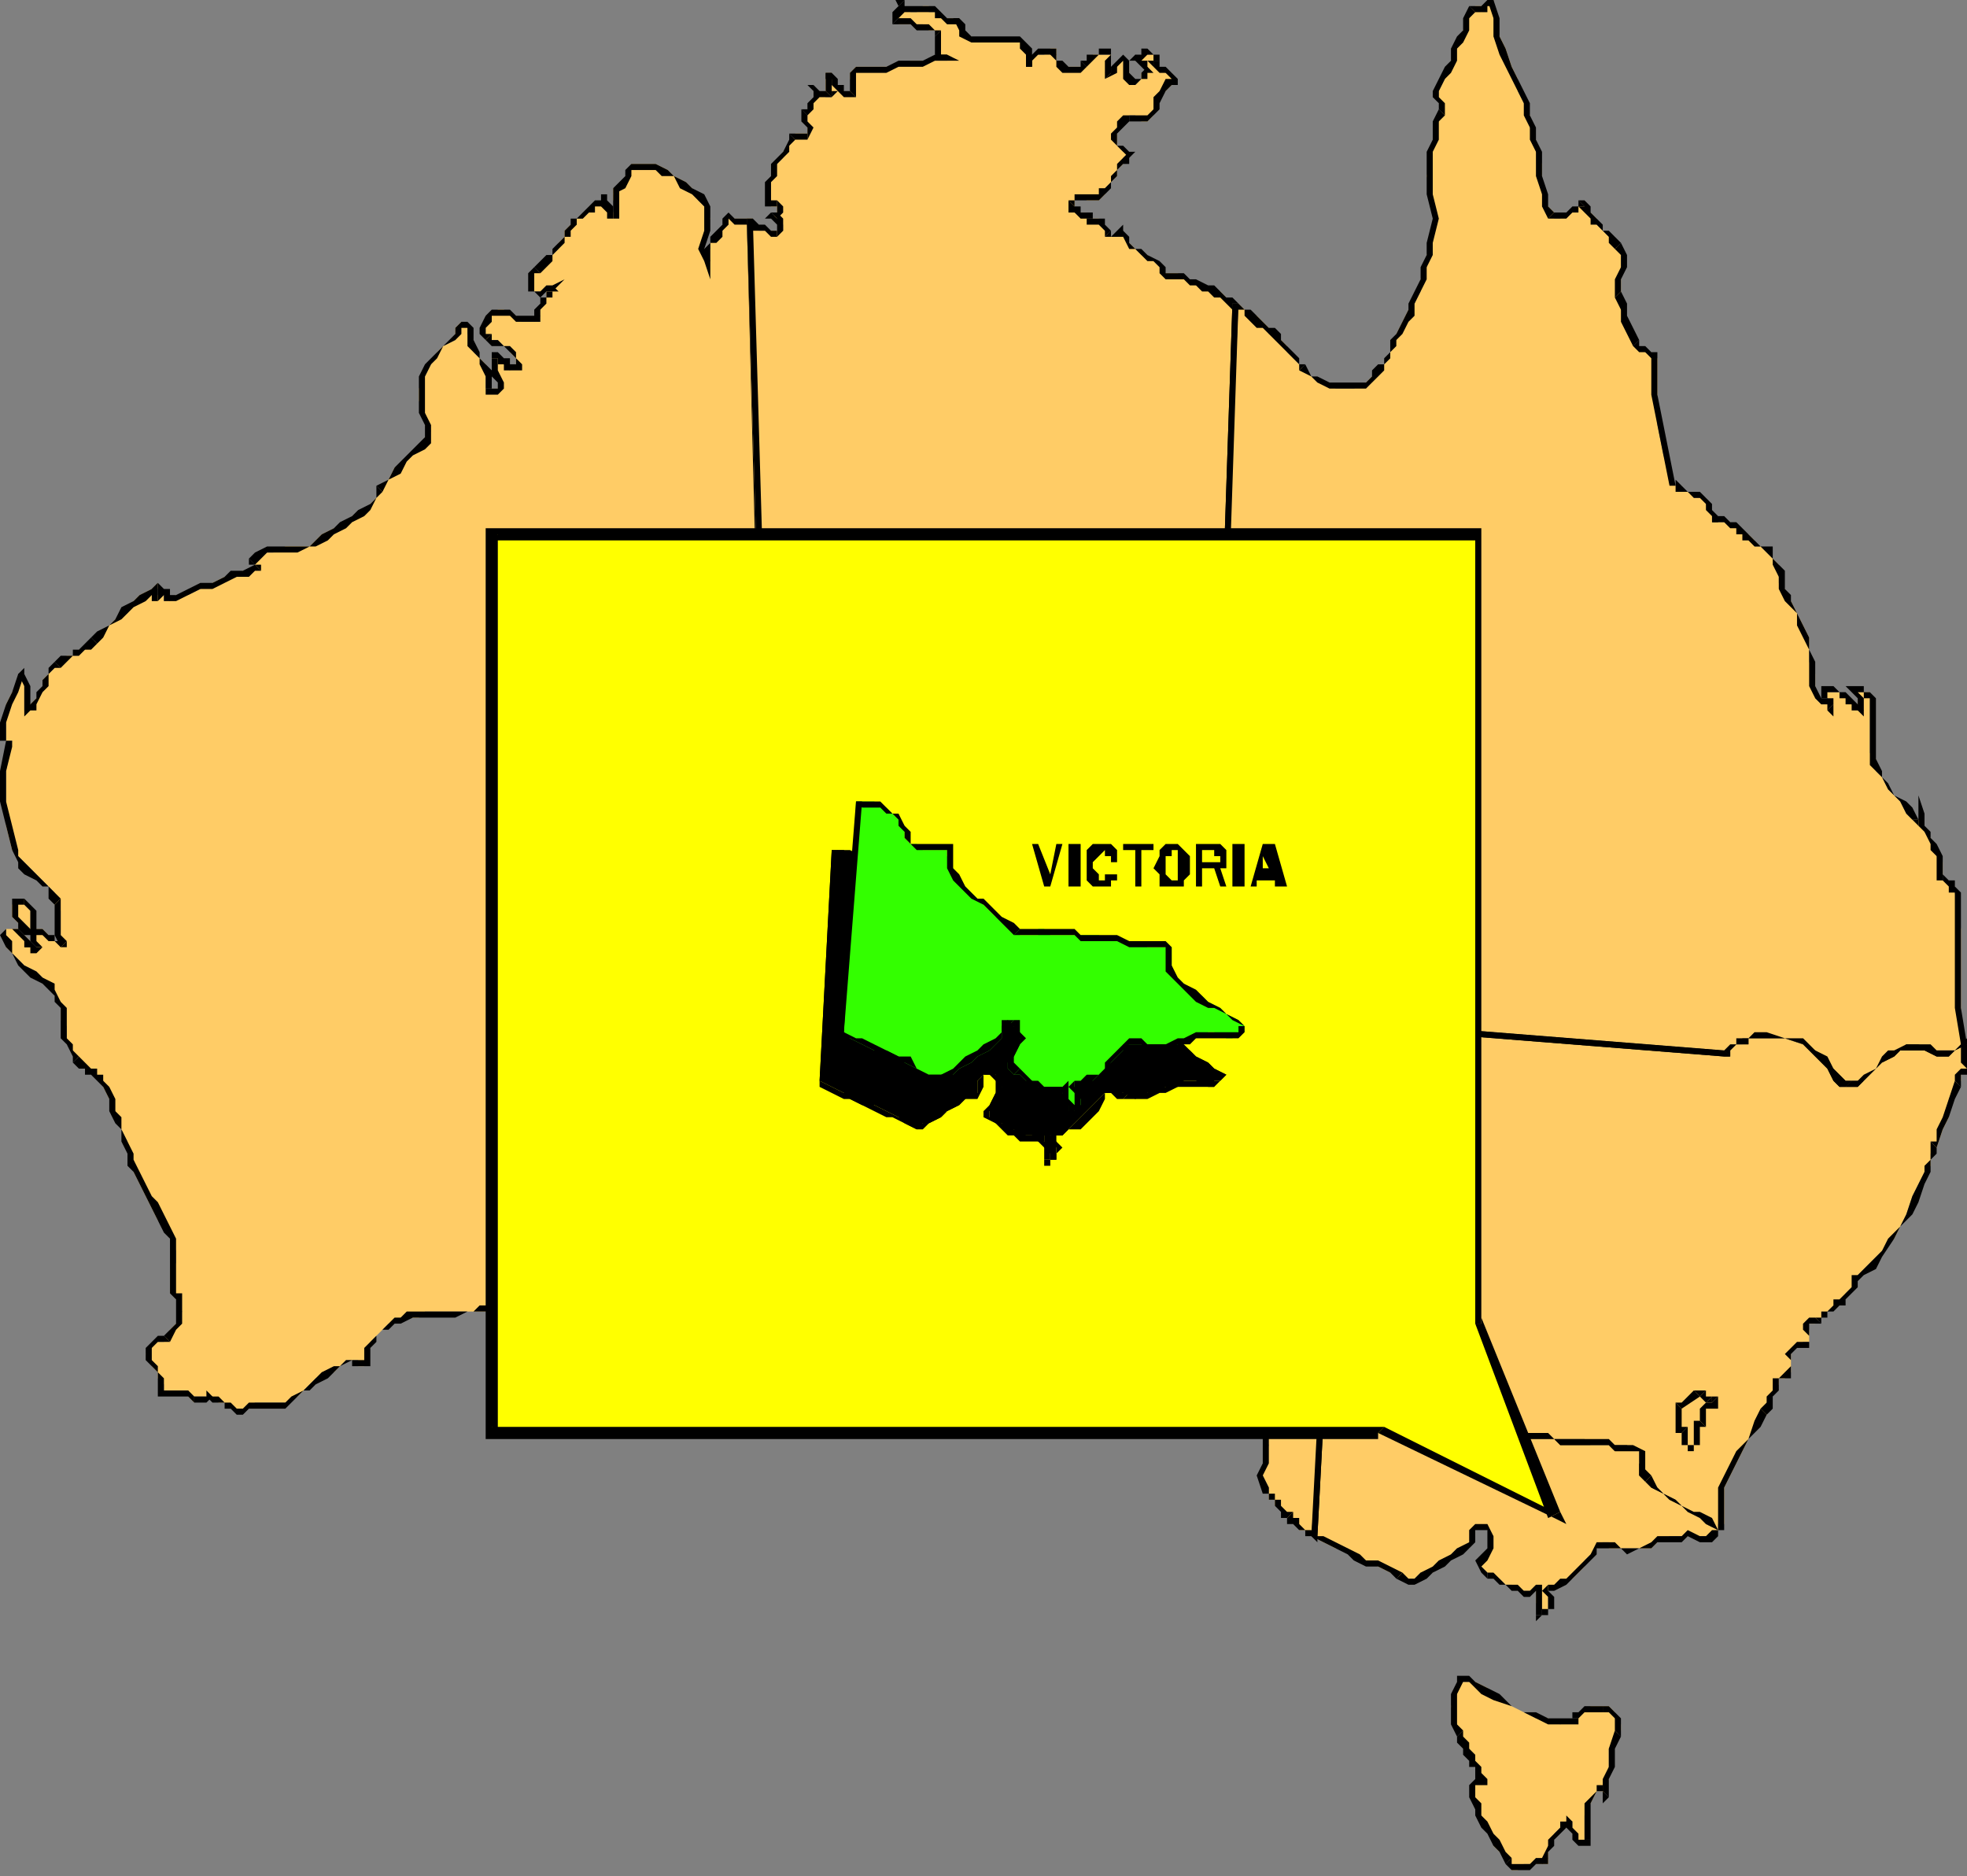 <svg xmlns="http://www.w3.org/2000/svg" fill-rule="evenodd" height="309" preserveAspectRatio="none" stroke-linecap="round" width="324"><rect width="100%" height="100%" fill="#808080" stroke="none"/><style>.pen1{stroke:none}.brush2{fill:#fc6}.brush3{fill:#000}.brush4{fill:#ff0}</style><path class="pen1 brush2" d="M264 281h-2l-1 1h-1v1l-3 1-2-1h-2l-2-1-2-1-2-1-2-2-2-1h-3v2l-1 2 1 3v1l1 1v1l1 1v1l1 1v1l1 1v1h-1v4l1 2 1 2 1 1v2l1 1 1 1 1 1v1h1l1-1h4v-3l1-1v-1l1-1h1v-1h1v2l1 1h1v-4l1-2 1-2h1v1l1-3v-5l1-2 1-1v-1l-1-1v-1l-1-1h-1z"/><path class="pen1 brush3" fill-rule="nonzero" d="m260 283 1-1h3v-1h-3l-1 1zm0 1v-2 1-1h-1v1h1z"/><path class="pen1 brush3" fill-rule="nonzero" d="m242 277 2 2 2 1 3 1 2 1 2 1 2 1h5v-1h-5l-2-1h-2l-2-1-2-2-2-1-2-1zm-1 0h-1 3l-1-1h-2v1zm0 8-1-1v-5l1-2h-1l-1 2v5l1 2z"/><path class="pen1 brush3" fill-rule="nonzero" d="m244 294 1-1-1-1v-1l-1-1v-1l-1-1v-1l-1-1v-1l-1 1v1l1 1v1l1 1v1h1v2l1 1v-1 1h1v-1z"/><path class="pen1 brush3" fill-rule="nonzero" d="M243 294h1v-1h-1l-1 1zm6 12-1-1-1-2-1-1-1-2-1-1v-2l-1-1v-2h-1v2l1 2v1l1 2 1 1 1 2 1 1 1 2z"/><path class="pen1 brush3" fill-rule="nonzero" d="m254 307 1-1h-2l-1 1h-3v-1l-1 1 1 1h3l1-1h2z"/><path class="pen1 brush3" fill-rule="nonzero" d="M258 299v1h-1v1l-1 1-1 1v1l-1 2v1h1v-2l1-1v-1l1-1 1-1 1-1-1-1v1z"/><path class="pen1 brush3" fill-rule="nonzero" d="M261 303h-1v-1l-1-1v-1l-1-1 1 1h-1v1l1 1v1l1 1h1l1-1-1 1h1v-1z"/><path class="pen1 brush3" fill-rule="nonzero" d="m263 295-2 2v6h1v-6l1-2zm1 0h1-1v-1h-1v1h1v1h1-1v1l1-1z"/><path class="pen1 brush3" fill-rule="nonzero" d="m266 285-1 3v3l-1 2v2l1 1v-3l1-2v-3l1-2z"/><path class="pen1 brush3" fill-rule="nonzero" d="M264 282h1l1 1v2l1 1v-3l-1-1-1-1h-1z"/><path class="pen1 brush2" d="m283 252-1 1h-7l-2 1-1 1h-7v-1h-1l-1 1-1 1-1 1v1l-1 1-1 1-2 1h-1l-1 1v3l-1 1v-1l-1-1v-2h-3l-1-1h-1l-1-1h-1l-1-1-1-1 1-2 1-1v-2l-1-1-1-1-1 1v1l-1 1v1h-2l-1 1-2 2-1 1h-2l-1 1h-2l-2-1-2-1-2-1-2-1-1-1h-2l-2-1-2-1 3-38h2l2 1h1l1 1 1 1v1l1 1v1l1 1h6v4l1 2 1 1 1 1 1 1 2 1 1 1h1l1 1 1 1 1 1h1l1 1v-1h2l2 1h10l1 1h6l1 1h1v2l1 1v2l2 1 1 1 2 1 1 1 1 1 2 1 1 1 2 1z"/><path class="pen1 brush3" fill-rule="nonzero" d="M280 254h2l1-1v-1h-1l-1 1h-1zm-13 1 1 1 2-1h2l1-1h4l1-1 2 1v-1l-2-1-1 1h-4l-1 1-2 1h-3zm-4 0h4l-1-1h-3zm-8 7h1l2-1 1-1 1-1 1-1 1-1 1-1v-2l-1 2-1 1-1 1-1 1-1 1h-1l-1 1h-1z"/><path class="pen1 brush3" fill-rule="nonzero" d="M256 265v-2l-1-1v-1l-1 1 1 1v2zm-3 1h2v-1h1-2v1h-1v1l1-1z"/><path class="pen1 brush3" fill-rule="nonzero" d="M253 262v4h1v-4l-1-1 1 1v-1h-1zm-8-2h1l1 1h1l1 1h1l1 1h1l1-1v-1l-1 1h-1l-1-1h-2l-1-1-1-1h-1z"/><path class="pen1 brush3" fill-rule="nonzero" d="m245 255-1 1-1 1 1 2 1 1v-1l-1-1 1-1 1-2zm-1-3h1v3h1v-2l-1-2h-1zm-2 3 1-1v-2h1v-1h-1l-1 1v2zm-12 5 2 1h1l2-1 1-1 2-1 1-1 2-1 1-1v-1l-2 1-1 1-2 1-1 1-2 1-1 1h-1l-1-1z"/><path class="pen1 brush3" fill-rule="nonzero" d="m216 253 2 1 2 1 2 1 1 1 2 1h2l2 1 1 1 1-1-2-1-2-1h-2l-1-1-2-1-2-1-2-1h-2zm3-39-1 1-2 38h1l2-38v-1h-1v1zm8 6v-1l-1-2-1-1h-1l-1-1h-3l-1-1v1l1 1h4l1 1v1l1 1v1zm7 2h-5l-1-1h-1v-1h-1l1 1 1 1 1 1h5l-1-1h1z"/><path class="pen1 brush3" fill-rule="nonzero" d="m237 228-1-1-1-1-1-2v-2h-1l1 2v2l1 2 1 1z"/><path class="pen1 brush3" fill-rule="nonzero" d="m246 236-2-1-1-1-1-1-1-1-1-1-1-1-1-1-1-1-1 1 1 1 1 1 1 1 1 1 2 1 1 1 1 1 1 1z"/><path class="pen1 brush3" fill-rule="nonzero" d="M249 236h-3l-1 1h4zm20 2h-3l-1-1h-9l-1-1h-6v1h7l1 1h8l1 1h3zm3 5-1-1v-3l-2-1v1h1v4l1 1z"/><path class="pen1 brush3" fill-rule="nonzero" d="m283 252-1-2-2-1h-1l-2-1-1-1-2-1-1-1-1-2-1 1 1 1 2 1 1 1 2 1 1 1 2 1 1 1 2 1h1-1zm0 0h1-1z"/><path class="pen1 brush2" d="M128 192h-2l-1 1h-1l-2 1h-1l-1 1h-2l-1 1h-3l-1 1h-3l-1 1h-4l-1 1-1 1-1 1-1 1v1l-1 1h-1l-1 1h-1l-1 1-1 2v3l-1 1-1 1v1l-1 1h-1l-1 1H70l-1 1h-3l-1 1h-1l-1 1-1 1-1 1v1l-1 1v2h-1v-1h-2l-1 1-1 1h-1l-2 1-1 1-1 1-1 1-2 1h-5l-1 1h-3l-1-1h-1l-1-1h-3v1l-1-1v-1h-4v-1l-1-1v-1l-1-1v-1l-1-1 1-1v-1h2l1-2 1-1 1-2-1-2v-1h-1v-4l1-1v-2l-1-2-1-2-1-1-1-2-1-2-1-2-1-2v-1l-1-2v-2l-1-2-1-2v-1l-1-2-1-2v-1l-1-1h-1v-1h-1l-1-1-1-2-1-1v-3l-1-1v-3l-1-1-1-2-1-1-1-1-2-1-1-1-1-1-1-1v-3h2v1h1l1 1-1 1h2v1-2l-1-1-1-1v-1H3l-1-1v-2l1-1h1v1l1 1v4l1-1h1l1 1v1h2v-5l-1-1v-2l-1-1-1-1-1-1-1-1-1-1-1-1-1-1-1-4v-9l1-5H1v-6l1-2 2-3v6l1-1 1-1 1-1v-2l1-1 1-1 1-1 1-1h2v-1h1l1-1 2-2 1-1 1-1 2-1 1-2 1-1 2-1 1-1v1h-1v1h2v-1 2l2-1h2l2-1 2-1 2-1h1l2-1h2v-1l1-2h2l2-1h4l1-1 1-1 2-1 2-1 1-1 2-1 1-1 1-1 1-2 1-1 1-2 2-1 1-1 1-1 1-2 1-1-1-1v-2l-1-2v-2l1-2 1-2 1-2 1-1 2-1v-2l1-1h1v2l1 1v2l1 1 1 1v4h2l1-1-1-1-1-2v-1h2v1h3-1v-1l-1-1v-1h-1l-1-1h-2v-4h1l1-1h1l1 1h1l1 1h3l-1-1 1-1v-1l1-1v-1h1l1-1-1 1h-3v-3l1-1 1-1 1-1 1-1v-1l1-1v-1l1-1h1v-1h1l1-1v-1h1l1-1h1v1l1 1v1-1l1-2h-1v-2l2-1v-1l1-1v-1h4l2 1 1 1 2 1 1 1 1 2 1 1 1 2-1 2v5-1l1-1v-1l1-1 1-1v-1l1-1h3l5 156z"/><path class="pen1 brush3" fill-rule="nonzero" d="m106 199 1-1h4l2-1h1l2-1h2l2-1h1l1-1h2l1-1h2l1-1v-1l-2 1h-1l-1 1h-2l-1 1h-2l-1 1h-2l-2 1h-1l-2 1h-4l-1 1zm-7 6 1-1 1-1 1-1 1-1v-1l1-1h2v-1h-2l-1 1v1l-1 1-1 1-1 1-1 1zm-3 1h1l1-1h1v-1h-1l-1 1h-1l-1 1zm-5 10 1-1h1l1-1v-2l1-1v-2l1-1v-2h-1v3l-1 2-1 1v1l-1 1-1 1zm-21 1h5l2-1h14v-1H79l-1 1h-8zm-8 4v-1l1-1h1l1-1h1l2-1h2v-1h-3l-1 1h-1l-1 1-1 1-1 1-1 1zm-2 4 1-1v-2l1-1h-1l-1 1v3-1 1h1v-1zm-2-1v1h2v-1h-3z"/><path class="pen1 brush3" fill-rule="nonzero" d="m48 231 1-1 1-1h1l1-1 2-1 1-1 1-1 2-1h-1l-1 1h-1l-2 1-1 1-1 1-1 1-2 1-1 1zm-7 1h6l1-1h-7zm-6-2h-1l1 1h2v1h1l1 1h1l1-1v-1l-1 1h-1l-1-1h-1l-1-1h-1l-1-1v1-1 1z"/><path class="pen1 brush3" fill-rule="nonzero" d="M32 231v-1 1h2l1-1h-3l-1 1 1-1z"/><path class="pen1 brush3" fill-rule="nonzero" d="m26 229 1 1h4l1 1v-1l-1-1h-5v1h1zm-1-8-1 1v2l1 1 1 1v3h1v-2l-1-1v-1l-1-1v-2l1-1zm2-1h-1l-1 1h3z"/><path class="pen1 brush3" fill-rule="nonzero" d="M29 214v4l-1 1-1 1 1 1 1-2 1-1v-4zm-1-1 1 1h1v-1h-1zm0-5v5h1v-5zm-6-15 1 2 1 2 1 2 1 2 1 2 1 1v4h1v-4l-1-2-1-2-1-2-1-1-1-2-1-2zm-5-14 1 2v2l1 2 1 1v2l1 2v2l1 1h1l-1-2v-1l-1-2-1-2v-2l-1-1v-2l-1-2zm-5-4 1 1h1v1h1l1 1 1 1h1l-1-1v-1h-1v-1h-1l-1-1-1-1z"/><path class="pen1 brush3" fill-rule="nonzero" d="M9 164v1l1 1v5l1 1 1 2v1l1-1-1-1v-1l-1-1v-5l-1-1-1-2zm-9-10 1 2 1 1 1 2 1 1 1 1 2 1 1 1 1 1v-2l-2-1-1-1-2-1-1-1-1-1v-2l-1-1zm3-1H1l-1 1h1v-1h2-1 1v-1 1z"/><path class="pen1 brush3" fill-rule="nonzero" d="M4 156h1v-1l-1-1-1-1H2l1 1 1 1v1h1z"/><path class="pen1 brush3" fill-rule="nonzero" d="m6 156-1-1-1 1h1v1h1l1-1z"/><path class="pen1 brush3" fill-rule="nonzero" d="M2 149v2l1 1v1l1 1h1v1l1 1h1l-1-1v-1l-1-1-1-1-1-1v-2zm2-1H2v1h2z"/><path class="pen1 brush3" fill-rule="nonzero" d="m5 153 1 1v-4l-2-2v1l1 1v5-1z"/><path class="pen1 brush3" fill-rule="nonzero" d="M10 156v-1H9v-1H8l-1-1H5v1h2l1 1h1l1 1 1-1-1 1h1v-1z"/><path class="pen1 brush3" fill-rule="nonzero" d="M9 149v5l1 2 1-1-1-1v-6z"/><path class="pen1 brush3" fill-rule="nonzero" d="m2 140 1 2v1l1 1 2 1 1 1h1v2l1 1 1-1-1-1-1-1-1-1-1-1-1-1-1-1-1-1v-1zm-1-18-1 5v5l1 4 1 4h1l-1-4-1-4v-5l1-4v-1z"/><path class="pen1 brush3" fill-rule="nonzero" d="M0 122h1v1-1h1-1zm4-11H3l-1 3-1 2-1 3v3h1v-3l1-3 1-2 1-3H3h1v-1l-1 1z"/><path class="pen1 brush3" fill-rule="nonzero" d="M4 117h1v-4l-1-2H3l1 2v4h1-1v1l1-1z"/><path class="pen1 brush3" fill-rule="nonzero" d="m9 109-1 1v1l-1 1v1l-1 1v1l-1 1-1 1h2v-1l1-2 1-1v-2l1-1h1z"/><path class="pen1 brush3" fill-rule="nonzero" d="m15 105-1 1-1 1h-1v1h-2l-1 1 1 1 1-1 1-1h1l1-1h1l1-1z"/><path class="pen1 brush3" fill-rule="nonzero" d="m26 96-1 1-2 1-1 1-2 1-1 2-1 1-2 1-1 1 1 1 1-1 1-2 2-1 1-1 1-1 2-1 1-1 1-2z"/><path class="pen1 brush3" fill-rule="nonzero" d="M26 98v-2h1-1l-1 1v2h1z"/><path class="pen1 brush3" fill-rule="nonzero" d="M27 97h-1v2l1-1v-1h-1 1l-1-1v1z"/><path class="pen1 brush3" fill-rule="nonzero" d="m27 98 1 1v-2h-2l1 1v1z"/><path class="pen1 brush3" fill-rule="nonzero" d="m42 93-2 1h-2l-1 1-2 1h-2l-2 1-2 1h-2v1h2l2-1 2-1h2l2-1 2-1h2l1-1h1z"/><path class="pen1 brush3" fill-rule="nonzero" d="M41 92v1h1v1-1l1 1v-1h-1v-1 1l-1-1v1z"/><path class="pen1 brush3" fill-rule="nonzero" d="m52 89-1 1h-7l-2 1-1 1 1 1 1-1 1-1h5l2-1h1zm10-9v2l-1 1-2 1-1 1-2 1-1 1-2 1-1 1v1l2-1 1-1 2-1 1-1 2-1 1-1 1-2 1-1z"/><path class="pen1 brush3" fill-rule="nonzero" d="M70 70v2l-1 1-1 1-2 2-1 1-1 2-2 1 1 1 1-2 2-1 1-2 1-1 2-1 1-1v-3zm5-15-2 2-1 1-2 2-1 2v6l1 2h1l-1-2v-6l1-2 1-1 1-2 2-1zm0-1v2l1-1v-1zm3 0-1-1h-1l-1 1h2zm2 10h1v-3l-1-1-1-1v-1l-1-2v-2h-1v3l1 1 1 1v1l1 2v3-1 1z"/><path class="pen1 brush3" fill-rule="nonzero" d="M82 64h-2v1h2l1-1zm-1-5v3l1 1v1h1v-1l-1-2v-2z"/><path class="pen1 brush3" fill-rule="nonzero" d="m83 59-1-1h-1v1h1v1h1zm0 1 1 1v-2h-1v2-1 1z"/><path class="pen1 brush3" fill-rule="nonzero" d="M85 60h1-3v1h3v-1 1-1zm-5-4 1 1h2l1 1 1 1v1h1l-1-1v-1l-1-1h-1l-1-1h-1v-1z"/><path class="pen1 brush3" fill-rule="nonzero" d="m81 51-1 1-1 2v1l1 1 1-1h-1v-1l1-1v-1zm3 0h-3v1h3zm4 2 1-1h-4l-1-1v1l1 1h4z"/><path class="pen1 brush3" fill-rule="nonzero" d="m92 48-1-1v1h-1v1h-1v1l-1 1v2h1v-2l1-1v-1h1v-1l1-1h-1 1l1-1-2 1z"/><path class="pen1 brush3" fill-rule="nonzero" d="m88 48 1 1 1-1h2l-1-1h-1l-1 1h-1zm0-4-1 1v3h1v-3h1z"/><path class="pen1 brush3" fill-rule="nonzero" d="m94 37-1 1v1l-1 1-1 1v1h-1l-1 1-1 1 1 1 1-1 1-1v-1l1-1 1-1v-1h1v-1zm6-4-1-1v1h-1l-1 1-1 1-1 1h-1v2l1-1v-1h1l1-1h1v-1h1l1-1h-1 1v-1h-1z"/><path class="pen1 brush3" fill-rule="nonzero" d="M101 36v-2l-1-1h-1v1l1 1v1h2-1 1z"/><path class="pen1 brush3" fill-rule="nonzero" d="M101 31v5h1v-5l-1 1v-1z"/><path class="pen1 brush3" fill-rule="nonzero" d="m104 27-1 1v1l-1 1-1 1v1l2-1 1-2v-1zm13 7-1-2-2-1-1-1-2-1-1-1-2-1h-4v1h4l1 1h2l1 2 2 1 1 1 1 1zm-1 9h1l-1-2 1-3v-4h-1v4l-1 3 1 2h1-1l1 3v-3z"/><path class="pen1 brush3" fill-rule="nonzero" d="m120 35-1 1v1l-1 1-1 1v1l-1 1v2h1v-3h1l1-1v-1l1-1v-2l-1 1zm4 1h-3l-1-1v1l1 1h2v-1h1-1z"/><path class="pen1 brush3" fill-rule="nonzero" d="m128 192-4-156h-1l4 156 1-1v1z"/><path class="pen1 brush2" d="M123 36h1v1h1v1h4v-1l-1-1h-1l1-1v-1h-1v-5l1-2 1-1v-1l1-1 1-2h2v-4l1-1v-2h1l1 1h1l-1-1v-3h1v1l1 1 1 1 1 1v-1l1-1-1-1v-1l1-1h7l2-1h6l-1-1V6l-1-1h-1l-1-1h-4V3h-1l1-1V1h1l1 1h1l1-1h1v1h1l1 1h3v2l1 1h1l1 1h8v4-1h1V9h2l1-1h1v2l1 1h4v-1h1V9h3v2l-1 1h1l1-1v-1h2v3l1 1 1-1v-1h1v-1h-1v-1h-1l1-1h2v1l1 1 1 1h1v2l-1 1-1 1-1 2v1l-1 1h-1l-1-1h-1l-1 1-1 1v3l1 1h1l-1 1v1l-1 1v1l-1 1-1 1v1l-1 1h-2l-1-1-1 1v2h2v1h2v1l1 1 1 1h1l1-1v1l1 1 1 1 1 1h1l1 1 1 1 1 1h2l1 1h1l1 1h1l2 1h1l1 1 1 1h1l-4 90-74-1-3-103z"/><path class="pen1 brush3" fill-rule="nonzero" d="M124 36h-1v1h1zm4 2h-1l-1-1h-1l-1-1v2h2l1 1h1z"/><path class="pen1 brush3" fill-rule="nonzero" d="M127 35v1l1 1v2l1-1v-2l-1-1v1l-1-1-1 1h1z"/><path class="pen1 brush3" fill-rule="nonzero" d="M128 34v1h-1l1 1 1-1v-1l-1-1z"/><path class="pen1 brush3" fill-rule="nonzero" d="M126 33v1h2v-1h-1zm4-11v1l-1 2-1 1-1 1v2l-1 1v3h1v-3l1-1v-2l1-1 1-1v-1l1-1z"/><path class="pen1 brush3" fill-rule="nonzero" d="M133 22h-3l1 1h2z"/><path class="pen1 brush3" fill-rule="nonzero" d="M132 18v2l1 1v2l1-2-1-1v-1z"/><path class="pen1 brush3" fill-rule="nonzero" d="M134 14v2l-1 1v1h-1l1 1 1-1v-1l1-1v-1h-1v-1h-1l1 1z"/><path class="pen1 brush3" fill-rule="nonzero" d="m137 16-1-1h-1l-1-1v1l1 1h2v-1 1l1-1h-1z"/><path class="pen1 brush3" fill-rule="nonzero" d="M136 12v3l1 1v-4h-1l-1-1 1 1z"/><path class="pen1 brush3" fill-rule="nonzero" d="M140 15h-1v-1h-1v-1l-1-1h-1v1h1v1l1 1 1 1h2z"/><path class="pen1 brush3" fill-rule="nonzero" d="m141 11-1 1v3l1 1v-4zm15-1V9h-2l-2 1h-4l-2 1h-5v1h5l2-1h4l2-1h2V9v1h2l-2-1z"/><path class="pen1 brush3" fill-rule="nonzero" d="M154 6v3l2 1V9h-1V5z"/><path class="pen1 brush3" fill-rule="nonzero" d="M147 4h3l1 1h3v1l1-1h-1l-1-1h-2l-1-1h-2z"/><path class="pen1 brush3" fill-rule="nonzero" d="m149 0-1 1-1 1v2l1-1 1-1V1h-1l1-1-2-1 1 2z"/><path class="pen1 brush3" fill-rule="nonzero" d="M154 1h-5V0l-1 1 1 1h5zm4 2h-2l-1-1-1-1v2h1l1 1h2V3h-1 1l1-2-1 2z"/><path class="pen1 brush3" fill-rule="nonzero" d="M168 6h-8l-1-1V4l-1-1h-1l1 2v1l2 1h8zm1 5h1V8l-1-1-1-1v2l1 1v2h1z"/><path class="pen1 brush3" fill-rule="nonzero" d="M174 8h-3l-1 1h-1v2h1v-1l1-1h3l-1-1h1-1z"/><path class="pen1 brush3" fill-rule="nonzero" d="M178 10v1h-2l-1-1h-1V8h-1v1l1 1v1l1 1h3l1-1z"/><path class="pen1 brush3" fill-rule="nonzero" d="M183 9V8h-2v1h-2v1h-1l1 1 1-1 1-1h2zm0 3V9l-1 1v3z"/><path class="pen1 brush3" fill-rule="nonzero" d="m185 9-1 1-1 1v1l-1 1 2-1v-1l1-1zm2 4-1-1v-2l-1-1v4l1 1zm2-1v-1l-1 1v1h-1l-1 1h1l1-1h1v-1h1-1 1z"/><path class="pen1 brush3" fill-rule="nonzero" d="M187 9v1l1 1 1 1h1l-1-1v-1h-1l-1-1v1-1l-1 1h1z"/><path class="pen1 brush3" fill-rule="nonzero" d="m190 9-1-1h-1v1h-1v1h1l1-1h1zm0 1h1V9h-1v1h-1l1 1z"/><path class="pen1 brush3" fill-rule="nonzero" d="M193 14h1v-1l-1-1-1-1h-1v-1h-1v1l1 1h1l1 1h-1zm-3 5 1-1v-1l1-2 1-1-1-1-1 2-1 1v2l-1 1zm-4 1h3l1-1h-4z"/><path class="pen1 brush3" fill-rule="nonzero" d="M186 26v-1l-1-1h-1v-2l1-1 1-1v-1h-1l-1 1v1l-1 1v1l1 1 1 1 1 1v-1 1l1-1h-1z"/><path class="pen1 brush3" fill-rule="nonzero" d="m181 33 1-1 1-1v-1l1-1v-1l1-1h1v-2l-1 1-1 1v1l-1 1v1l-1 1h-1v1zm-4 1v-1h4v-1h-4v1h-1z"/><path class="pen1 brush3" fill-rule="nonzero" d="M178 35v-1h-1l-1-1v2h1zm2 0h-3l1 1h1zm-1 1h1v-1l-1 1v1-1 1z"/><path class="pen1 brush3" fill-rule="nonzero" d="m183 38-1-1v-1h-3v1h2l1 1v1z"/><path class="pen1 brush3" fill-rule="nonzero" d="M185 38h-1l-1 1v-1l-1 1h3v-1h-1 1v-1l-1 1z"/><path class="pen1 brush3" fill-rule="nonzero" d="M192 45v-1l-1-1-2-1-1-1h-1l-1-1v-1l-1-1h-1l1 1 1 2h1l1 1 1 1h1l1 1v1zm3 0h-4l1 1h3zm9 5-1-1h-1l-1-1-1-1h-1l-2-1h-1l-1-1v1l1 1h1l1 1h1l1 1h1l1 1 1 1v-1h1z"/><path class="pen1 brush3" fill-rule="nonzero" d="m200 141 1-1 3-90h-1l-3 90v1h1v-1zm-74-2v1l74 1v-1l-74-1h1-1v1zm-3-103 3 103h1l-3-103-1 1v-1z"/><path class="pen1 brush2" d="m283 252-2-1-1-1-2-1-1-1-1-1-2-1-1-1-2-1v-2l-1-1v-2h-1l-1-1h-6l-1-1h-10l-2-1h-2v1l-1-1h-1l-1-1-1-1-1-1h-1l-1-1-2-1-1-1-1-1-1-1-1-2v-4h-6l-1-1v-1l-1-1v-1l-1-1-1-1h-1l-2-1h-2l2-47 63 5h1l1-1h1v-1h7l3 1 2 1 2 2 1 1 1 1 1 1h3l1-1 1-1 1-1 1-1 2-1 1-1h2l2 1h4l1-1 1 1v3l-1 1v1l-1 1-1 2v3l-1 2-1 3-1 1v2l-1 1-1 2-1 2-1 3-1 2-1 2-2 2-2 2-2 2v1l-1 1-1 1v1h-1v1h-1l-1 1-1 1-1 1h-2v1h1v2h-1l-1 1h-1v4h-1v1h-1v1l-1 1v1l-1 1v2l-2 2-1 2-1 2-1 2-1 2-1 2v6h-1v1z"/><path class="pen1 brush3" fill-rule="nonzero" d="m271 244 1 1 2 1 1 1 2 1 1 1 2 1 1 1 2 1-1-2-2-1h-1l-2-1-1-1-2-1-1-1-1-2z"/><path class="pen1 brush3" fill-rule="nonzero" d="M269 239h1v4l1 1 1-1-1-1v-3l-2-1zm-20-2h7l1 1h8l1 1h3v-1h-3l-1-1h-9l-1-1h-6zm-4 0h4v-1h-3z"/><path class="pen1 brush3" fill-rule="nonzero" d="m236 229 1 1 1 1 1 1 1 1 2 1 1 1 1 1 1 1 1-1-2-1-1-1-1-1-1-1-1-1-1-1-1-1-1-1z"/><path class="pen1 brush3" fill-rule="nonzero" d="m234 223-1-1 1 2v2l1 2 1 1 1-1-1-1-1-1-1-2v-2z"/><path class="pen1 brush3" fill-rule="nonzero" d="m226 220 1 1 1 1 1 1h5v-1h-5l-1-1h-1v-1zm-8-5h1l1 1h4l1 1v1l1 1v1h1v-1l-1-2-1-1h-1l-1-1h-3l-1-1v1h-1 1z"/><path class="pen1 brush3" fill-rule="nonzero" d="m221 168-3 47h1l3-47-1 1v-1z"/><path class="pen1 brush3" fill-rule="nonzero" d="m284 173-63-5v1l63 5h1-1 1z"/><path class="pen1 brush3" fill-rule="nonzero" d="M291 170h-2l-1 1h-2v1h-1l-1 1 1 1v-1l1-1h2v-1h3zm14 8h-1l-1-1-1-1-1-2-2-1-2-2h-3l-3-1v1h3l3 1 2 2 1 1 1 1 1 2 1 1h2-1l1-1h-1z"/><path class="pen1 brush3" fill-rule="nonzero" d="m314 172-2 1h-1l-1 1-1 2-2 1-1 1h-1l-1 1h2l1-1 1-1 1-1 1-1 2-1 1-1h1zm10 0h-1l-1 1h-3l-1-1h-4v1h3l2 1h2l1-1 2-1h-1 1v-1l-1 1z"/><path class="pen1 brush3" fill-rule="nonzero" d="M324 177v-5h-1v3l1 1v1h1l-1-1z"/><path class="pen1 brush3" fill-rule="nonzero" d="M323 179v-2h1v-1h-1l-1 1v1z"/><path class="pen1 brush3" fill-rule="nonzero" d="m319 189 1-3 1-2 1-3 1-2-1-1-1 3-1 3-1 2v2h-1z"/><path class="pen1 brush3" fill-rule="nonzero" d="M318 193v-2l1-1v-1l-1-1v3l-1 1v1zm-11 17 2-1 1-2 2-3 1-2 2-2 1-2 1-3 1-2h-1l-1 2-1 2-1 3-1 2-2 2-1 2-2 2-2 2zm-2 3 1-1v-1l1-1h-2v2l-1 1zm-5 5v-1h1v-1h1l1-1h1v-1l1-1h-1l-1 1h-1v1l-1 1h-1v1h-1z"/><path class="pen1 brush3" fill-rule="nonzero" d="M298 218h2l-1-1h-1l-1 1zm0 3v-3h-1v1l1 1v1zm-3 2 1-1h2v-1h-2l-1 1zm0 3v-4l-1 1 1 1v1l-1 1h1zm-2 2v-1h2v-1h-1l-1 1h-1v1zm-2 5 1-1v-2l1-1v-1h-1v1l-1 1v1l-1 1z"/><path class="pen1 brush3" fill-rule="nonzero" d="M284 250v-5l1-2 1-2 1-2 1-2 2-2 1-2-1-1-1 2-1 3-2 2-1 2-1 2-1 2v5zm-1 2h1v-2h-1v2z"/><path class="pen1 brush2" d="m221 168 63 5h1l1-1h1v-1h7l3 1 2 1 2 2 1 1 1 1 1 1h3l1-1 1-1 1-1 1-1 2-1 1-1h2l2 1h4l1-1v-19l-1-6v-1h-1v-1h-1v-3l-1-1v-1l-1-2-1-1v-3 1h-2l-1-1-1-2-1-1-1-1-1-2-1-1v-2l-1-1v-10h-2l-1-1 1 1v3l-1-1-1-1-1-1h-3l1 1 1 1h-2l-1-1v-4l-1-2v-4l-1-2-1-2-1-2-1-1v-1l-1-1v-3l-1-1-1-1-1-1h-1v-1l-1-1h-1l-1-1-1-1h-3v-2l-1-1v-1h-2v-1h-2v-1h-1l-2-5-1-5V59h-1v-1h-1l-1-1h-1v-2l-1-2-1-2v-9l-1-2v-1h-1l-1-1-1-1v-1l-1-1h-1v-1h-1l-1 1h-1l-1 1h-1v-1l-1-1-1-2v-5l-1-2v-2l-1-2v-2l-1-2-1-2v-2l-1-2-1-3-1-2-1-3V0h-1v1h-2l-1 1v1l-1 2-1 2v1l-1 2-1 2v1l-1 2v2l1 1-1 1v1l-1 2v3l-1 4 1 3v8l-1 2v2l-1 2v2l-1 2-1 1-1 2-1 2v1l-1 1v2l-1 1-1 1v1h-1l-1 1-2 1h-3l-1-1h-2l-1-1-1-1-1-1-1-1-1-1v-1l-1-1-1-1h-1v-1l-1-1-1-1h-1l-1-1-1-1-4 90 23 1-2 27z"/><path class="pen1 brush3" fill-rule="nonzero" d="m284 173-63-5v1l63 5h1-1 1z"/><path class="pen1 brush3" fill-rule="nonzero" d="M291 170h-2l-1 1h-2v1h-1l-1 1 1 1v-1l1-1h2v-1h3zm14 8h-1l-1-1-1-1-1-2-2-1-2-2h-3l-3-1v1h3l3 1 2 2 1 1 1 1 1 2 1 1h2-1l1-1h-1z"/><path class="pen1 brush3" fill-rule="nonzero" d="m314 172-2 1h-1l-1 1-1 2-2 1-1 1h-1l-1 1h2l1-1 1-1 1-1 1-1 2-1 1-1h1zm9 0-1 1h-3l-1-1h-4v1h3l2 1h2l1-1 2-1zm-1-25v19l1 6h1l-1-6v-19zm-3-2h1l1 1v1h2l-1-1v-1h-1l-1-1v1h-1 1z"/><path class="pen1 brush3" fill-rule="nonzero" d="M317 134h-1v2l1 1 1 2v1l1 1v4h1v-4l-1-2-1-1v-1l-1-1v-2l-1 1 1-1-1-3v3z"/><path class="pen1 brush3" fill-rule="nonzero" d="m315 135 1 1v-1h1v-1l-1 1z"/><path class="pen1 brush3" fill-rule="nonzero" d="M308 124v2l1 1 1 1 1 2 1 1 1 1 1 2 1 1h1l-1-2-1-1-2-1-1-2-1-1v-1l-1-2v-1zm0-9v9h1v-9zm-2-2-1 1h2v1h2l-1-1h-1v-1h-2v1-1h-1l1 1z"/><path class="pen1 brush3" fill-rule="nonzero" d="M306 117h1v-2l-1-1v-1l-1 1 1 1v2h1-1l1 1v-1z"/><path class="pen1 brush3" fill-rule="nonzero" d="M302 114h1v1h1v1h1v1h2l-1-1-1-1-1-1h-1l-1-1zm-1 3h1v-2h-1v-1h1v-1h-2v2h1v1h1l-1 1 1 1v-1z"/><path class="pen1 brush3" fill-rule="nonzero" d="m299 115 1 1h1v1l1-1-1-1h-1zm-4-15 1 1v2l1 2 1 2v6l1 2h1l-1-2v-4l-1-2v-2l-1-2-1-2-1-2zm-5-10 1 1 1 1v1l1 2v2l1 2 1 1v-2l-1-1v-3l-1-1-1-1v-2h-2zm-6-4 1 1h1v1h1v1h1l1 1h1l-1-1-1-1-1-1-1-1h-1l-1-1v1-1 1zm-2 0h2v-1h-1l-1 1h1z"/><path class="pen1 brush3" fill-rule="nonzero" d="M281 83v1l1 1v1h1v-1l-1-1v-1l-1-1zm-6-3h1v1h2l1 1h1l1 1v-1l-1-1h-2l-1-1-1-1v1z"/><path class="pen1 brush3" fill-rule="nonzero" d="M272 60v5l1 5 1 5 1 5h1l-1-5-1-5-1-5v-5zm-3-3 1 1h1l1 1v1h1v-2h-1l-1-1h-1v-1z"/><path class="pen1 brush3" fill-rule="nonzero" d="m266 49 1 2v2l1 2 1 2 1-1-1-2-1-2v-2l-1-2z"/><path class="pen1 brush3" fill-rule="nonzero" d="m266 41 1 1v2l-1 2v3l1-1v-2l1-2v-2l-1-2z"/><path class="pen1 brush3" fill-rule="nonzero" d="M261 34h-1l1 1 1 1v1h1l1 1 1 1v1l1 1 1-1-1-1-1-1h-1v-1l-1-1-1-1v-1l-1-1h-1 1-1z"/><path class="pen1 brush3" fill-rule="nonzero" d="M255 36h3l1-1h1v-1h1l-1-1v1h-1l-1 1h-2z"/><path class="pen1 brush3" fill-rule="nonzero" d="M253 27v2l1 3v2l1 2 1-1-1-1v-2l-1-3v-2zm-5-16 1 2 1 2 1 2v2l1 2v2l1 2v2h1v-2l-1-2v-2l-1-2v-2l-1-2-1-2-1-2zm-2-11h-1l1 3v3l1 3 1 2h1l-1-3-1-2V3l-1-3v-1 1z"/><path class="pen1 brush3" fill-rule="nonzero" d="M244 2h1V1h1V0h-1l-1 1v1h1zm-1 0h1V1h-2z"/><path class="pen1 brush3" fill-rule="nonzero" d="m237 15 1-2 1-1 1-2V8l1-1 1-2V3l1-1-1-1-1 2v2l-1 1-1 2v2l-1 1-1 2-1 2zm1 4v-2l-1-1v-1h-1v1l1 1v1z"/><path class="pen1 brush3" fill-rule="nonzero" d="m236 25 1-2v-3l1-1-1-1-1 2v3l-1 2zm0 15 1-4-1-4v-7h-1v7l1 4-1 4zm-5 15 1-2 1-1v-2l1-2 1-2v-2l1-2v-2h-1v2l-1 2v2l-1 2-1 2v1l-1 2-1 2zm-5 8 1-1 1-1v-1l1-1v-1l1-1v-1l1-1h-1l-1 1v2l-1 1v1h-1l-1 1v1zm-12-2 2 1 1 1 2 1h6l1-1v-1l-1 1h-6l-2-1h-1l-1-2z"/><path class="pen1 brush3" fill-rule="nonzero" d="m211 57 1 1 1 1 1 1v1l1-1h-1v-1l-1-1-1-1-1-1zm-7-7-1 1h2v1l1 1 1 1h1l1 1 1 1 1 1v-2l-1-1h-1l-1-1-1-1-1-1h-1l-1-1h-1 1-1z"/><path class="pen1 brush3" fill-rule="nonzero" d="M200 140h1l3-90h-1l-3 90v1-1 1z"/><path class="pen1 brush3" fill-rule="nonzero" d="M223 141v-1h-23v1h23v-1zm-2 27h1l1-27-2 27v1-1 1z"/><path class="pen1 brush2" d="m128 192-2-53 74 1 23 1-2 27-2 47-3 38-1-1h-1v-1h-1v-1h-1v-1h-1v-1h-1v-1h-1v-2l-1-2v-2l1-3-1-2v-1h-1v-1h-1v-7l-1-1h-4l-1 1h-1l-1 1h-3l2-2 1-1v-2l1-2v-2l-1-1v-2l-1-2-1 1-1 1v1l-1 2v1l-1 1v1l-1 1-1 1h-3v-1h-1l-1-1h2l1-1h1l1-2v-3l1-2 1-3 1-1v-2l1-1v-8l-1-1v1l-1 1v2l-1 1v1l-1 1-1 1v1l-2 1-1 2-2 1-1 1-1 1-2 2-1 1-1 2v1l1 1v1l-1 1h-2l-1-3v-6l-1-1-1-1-1-2-1-1-1-1-1-2-2-1-1-1v-4l-1-1-1-1-1-1-1-1h-5l-1-1h-1l-1-1h-5v-1h-1l-1-1h-1l-3-1-2-1h-2l-3 1h-4l-3 1-2 1z"/><path class="pen1 brush3" fill-rule="nonzero" d="M126 140v-1l1 53h1l-1-53z"/><path class="pen1 brush3" fill-rule="nonzero" d="M126 139v1l1-1-1 1v-1h-1 1z"/><path class="pen1 brush3" fill-rule="nonzero" d="m200 140-74-1v1l74 1zm23 1v-1h-23v1h23v-1zm-1 27 1-27-2 27zm-3 47 3-47h-1l-3 47zm-3 38h1l2-38h-1l-2 38h1-1l1 1v-1z"/><path class="pen1 brush3" fill-rule="nonzero" d="M212 250v1h1l1 1h1v1h2l-1-1h-1l-1-1v-1h-1v-1z"/><path class="pen1 brush3" fill-rule="nonzero" d="M208 246h1v1h1v1l1 1v1h1l1-1h-1l-1-1v-1h-1v-1h-1v-1zm0-10v5l-1 2 1 3 1-1-1-2 1-2v-5zm-2-2 1 1 1 1h1l-1-1v-1h-1v-1z"/><path class="pen1 brush3" fill-rule="nonzero" d="M205 226v1l1 2v5l1-1v-4l-1-2-1-2zm-10 1v1h4l1-1h2l1-1h2v-1h-2l-1 1h-2l-1 1h-4v1-1l-1 1h1z"/><path class="pen1 brush3" fill-rule="nonzero" d="M197 214h-1l1 2 1 2v5l-1 1-1 2-1 1v1l2-2 1-1 1-2v-6l-1-1-1-2h-1 1v-1l-1 1z"/><path class="pen1 brush3" fill-rule="nonzero" d="m192 223 1-1 1-1v-1l1-1v-1l1-2v-1l1-1h-1v1l-1 1-1 1v2l-1 2-1 1v1zm-6-1v1h1v1h2l1 1 1-1 1-1h-2v1l-1-1h-1l-1-1h-1v1-1l-2-1 2 2z"/><path class="pen1 brush3" fill-rule="nonzero" d="M189 220v1l-1 1h-2v1h1l1-1h1l1-1z"/><path class="pen1 brush3" fill-rule="nonzero" d="m193 211-2 3v2l-1 2-1 2 1 1 1-2 1-3v-2l1-2zm1-13h-1l1 2 1 1v4l-1 2v1l-1 2v2l1-2 1-1v-2l1-2v-4l-1-2-1-1h-1 1l-1-2v2z"/><path class="pen1 brush3" fill-rule="nonzero" d="m190 207 1-1v-1l1-1 1-1v-1l1-1v-3h-1v2l-1 2v1l-1 1v1l-1 1-1 1zm-11 11 1-1 2-2 1-1 1-1 2-2 1-1 2-1 1-2h-1l-1 1-1 1-2 2-1 1-2 1-1 2-1 1-1 2zm1 3v-2h-1v-1l-1 1 1 1v1zm-4 1 1 1h2l1-1v-1h-1l-1 1-1-1z"/><path class="pen1 brush3" fill-rule="nonzero" d="m175 214 1 1v7l1-1v-6l-1-2z"/><path class="pen1 brush3" fill-rule="nonzero" d="m167 203 1 1 1 2 2 1 1 1 1 1 1 2v1l1 2 1-1-1-1-1-2-1-1-1-1-1-2-1-1-1-1-2-2z"/><path class="pen1 brush3" fill-rule="nonzero" d="M167 200v1l-1 1 1 1v-1h1v-2zm-7-5h2l1 1 1 1h1l1 1v1l1 1h1l-1-1-1-1v-1l-1-1-1-1-2-1h-2zm-7-1h2l1 1h4v-1h-4v-1h-4z"/><path class="pen1 brush3" fill-rule="nonzero" d="m147 191 1 1h1l1 1 1 1h2l-1-1h-1l-1-1h-1l-1-1-1-1zm-18 1h-1 2l3-1 2-1h9l3 1v-1l-2-1h-10l-2 1-3 1h-2z"/><path class="pen1 brush3" fill-rule="nonzero" d="M127 192h2l-1-1-1 1h1-1v1l1-1zm0 0h1z"/><path class="pen1 brush2" d="M282 231h-1v-1l-1-1-3 3-1 1v2h1v1-1 2l1 1h1v-1h1-1v-2h1v-1h1v-3h1z"/><path class="pen1 brush3" fill-rule="nonzero" d="M281 231h1v-1h-1 1z"/><path class="pen1 brush3" fill-rule="nonzero" d="m280 230 1 1 1-1h-1v-1z"/><path class="pen1 brush3" fill-rule="nonzero" d="M280 230h-1 1l1-1h-2 1-1z"/><path class="pen1 brush3" fill-rule="nonzero" d="m277 232 3-2-1-1-2 2h-1z"/><path class="pen1 brush3" fill-rule="nonzero" d="m277 232-1-1v1zm0 3v-3h-1v3zm0 0h-1v1h1zm1 0h-1v1h1-1z"/><path class="pen1 brush3" fill-rule="nonzero" d="M278 237v-2l-1 1zm0 0-1-1v2-1 1zm0 1h1-1v-1l-1 1h1v1h1v-1zm0 0h1z"/><path class="pen1 brush3" fill-rule="nonzero" d="M279 237v1h-1 2v-1zm0-1v1h1v-1h-1zm0-2v2h1v-1zm1 0h-1l1 1h1z"/><path class="pen1 brush3" fill-rule="nonzero" d="M280 234v1-1l1 1v-1zm0-2v2h1v-2h-1zm2-1h-1l-1 1h2l1-1-1 1h1v-1zm0 0h1v-1z"/><path class="pen1 brush3" fill-rule="nonzero" d="M282 231h-1 1l1-1h-1v1-1 1-1z"/><path class="pen1 brush4" d="M243 218V88H81v148h146l29 13-13-31z"/><path class="pen1 brush3" fill-rule="nonzero" d="M243 89v-1 130h1V88l-1-1 1 1v-1h-1zM82 88l-1 1h162v-2H81l-1 1 1-1h-1v1z"/><path class="pen1 brush3" fill-rule="nonzero" d="m81 235 1 1V88h-2v148l1 1-1-1v1h1z"/><path class="pen1 brush3" fill-rule="nonzero" d="M228 235H81v2h146v-1l1-1h-1z"/><path class="pen1 brush3" fill-rule="nonzero" d="m228 235-1 1 1-1h-1z"/><path class="pen1 brush3" fill-rule="nonzero" d="m255 250 1-1-28-14-1 1 29 14 1-1-1 1 2 1-1-2z"/><path class="pen1 brush3" fill-rule="nonzero" d="m243 218 12 32 2-1-13-32v1h-1z"/><path class="pen1 brush3" d="M173 146h-1l-2-7h1l2 5 1-5h1l-2 7zm5 0h-2v-7h2v7zm5-4v-1h-1v-1l-1 1-1 1v1l1 1v1h1v-1h2v1h-1v1h-3l-1-1v-5l1-1h3l1 1v2h-1zm7-2h-2v6h-1v-6h-2v-1h5v1zm1 5v-1l-1-1 1-2v-1l1-1h2l1 1 1 1v3l-1 1v1h-4v-1z"/><path class="pen1 brush4" d="M192 141v3l1 1h1v-5h-1v1h-1z"/><path class="pen1 brush3" d="M198 146h-1v-7h4l1 1v3h-1l1 3h-1l-1-3h-2v3z"/><path class="pen1 brush4" d="M198 142h3v-1h-1v-1h-2v2z"/><path class="pen1 brush3" d="M205 146h-2v-7h2v7zm7 0h-2v-1h-3v1h-1l2-7h2l2 7z"/><path class="pen1 brush4" d="m209 143-1-2v2h1z"/><path class="pen1 brush3" d="m202 177-1 1h-1v1h-1l-2-1h-2l-1 1h-2l-2 1h-1l-2 1-2-1h-3l-1 1-1 1-1 1-1 1-1 1-1 1-1 1h-2l1 1v3h-1v-1l-1-1v-2l-1 1-1-1h-2l-1-1h-1l-1-1h-1l-1-1v-2l1-2 1-1-1-1v-1h-2l-1 1v2l-2 1-1 1-2 1-1 1-2 1h-1l-1 1-2-1-1-1-2-1-2-1h-2l-2-1-1-1-2-1-2-1 2-38h2l1 1h3l1 1 1 1v1l1 1v1l1 1 1 1h5v3l1 2 1 1 1 1 1 1 1 1 1 1 2 1 1 1 1 1 1 1h12l1 1h8l1 1h2l1 1v3l1 1 1 1 2 1 1 1 2 1 1 1 2 1 1 1 2 1z"/><path class="pen1 brush3" fill-rule="nonzero" d="M199 179h1l1-1 1-1h-1v1h-2zm-14 2h4l2-1h1l2-1h5v-1h-5l-2 1h-2l-1 1h-3z"/><path class="pen1 brush3" fill-rule="nonzero" d="M182 180h1l1 1h1l1-1h-1l-2-1h-1v1zm-8 7h1l1-1h2l1-1 1-1 1-1 1-2v-1l-1 1-1 1-1 1-1 1-1 1-1 1h-2z"/><path class="pen1 brush3" fill-rule="nonzero" d="m174 190 1-1-1-1v-2l-1 1v1l1 1v1zm-2 1 1 1v-1h1v-1h-1v1h-1v1h1z"/><path class="pen1 brush3" fill-rule="nonzero" d="m172 188-1-1v1l1 1v2h1v-2l-1-1v-1l1-1-1 1z"/><path class="pen1 brush3" fill-rule="nonzero" d="m164 185 1 1 1 1h1l1 1h4v-1h-3l-1-1h-1l-1-1h-1l-1-1z"/><path class="pen1 brush3" fill-rule="nonzero" d="m164 180-1 2-1 1v1l2 1v-1h-1v-1l1-1 1-1z"/><path class="pen1 brush3" fill-rule="nonzero" d="m163 177 1 1v2l1 1v-3l-1-1-1-1zm-2 4 1-2v-2h1v-1l-1 1-1 1v2zm-12 4 2 1h1l1-1 2-1 1-1 2-1 1-1h2v-1h-2l-2 1-1 2-2 1h-1l-1 1h-2z"/><path class="pen1 brush3" fill-rule="nonzero" d="M135 178v1l2 1 2 1h1l2 1 2 1 2 1h1l2 1h1l-2-1-2-1-2-1-2-1-1-1h-2l-2-1-2-1h1-1v1zm2-38-2 38h1l2-38-1 1v-1z"/><path class="pen1 brush3" fill-rule="nonzero" d="M146 145v-1l-1-1-1-1-1-1h-1l-2-1h-3v1h4l1 1h1l1 1 1 1v1zm7 3v-1h-6l-1-1v-1h-1l1 2 1 1h6-1 1v-1zm2 6-1-1v-2l-1-1v-2h-1v2l1 1 1 2 1 1v1zm9 7-1-1-1-1-1-1h-1l-1-1-2-1-1-1-1-1v1l1 1h1l1 1 1 1 1 1 2 1 1 1 1 1zm4 0h-4v1h4zm20 2h-7l-1-1h-9l-1-1h-2v1h3l1 1h8l1 1h7zm2 6v-4l-2-2v1l1 1v3l1 2zm12 8-2-1-1-1-2-1-1-1-1-1-2-1-1-1-2-1v1l1 1 2 1 1 1 2 1 1 1 1 1 2 1 1 1v-1h1zm0 0h-1 1z"/><path class="pen1" style="fill:#3f0" d="M205 169v1h-1l-1 1h-1l-2-1h-1l-2 1h-1l-2 1h-9v1l-1 1-1 1-1 1-1 1-1 1h-1l-2 1v1l1 1v1h-1v1h-1v-2l-1-1v-1h-4l-1-1h-1l-1-1h-1l-1-1v-1l1-1 1-2v-2l-1-1-1-1-1 1v2l-1 1-1 1-2 1-1 1-2 1-1 1h-4l-2-1-2-1-1-1-2-1h-2l-2-1-2-1-1-1 2-38h3l1 1h1l1 1 1 1 1 1v2l1 1h1l1 1h4v1l1 2 1 2 1 1 1 1 1 1 1 1 1 1 1 1h1l1 1 2 1v1h3v-1h1l1 1h8l1 1h6l1 1h4v4l1 1 1 1 1 1 2 1 1 1 2 1 1 1 2 1 1 1z"/><path class="pen1 brush3" fill-rule="nonzero" d="M202 171h2l1-1v-1h-1v1h-2zm-13 2h3l2-1h2l1-1h5v-1h-5l-2 1h-1l-2 1h-3zm-3-1h2l1 1v-1l-1-1h-2l-1 1z"/><path class="pen1 brush3" fill-rule="nonzero" d="M177 179h2l1-1 1-1h1l1-2 1-1 1-1 1-1h-1l-1 1-1 1-1 1v1l-1 1h-2l-1 1h-1z"/><path class="pen1 brush3" fill-rule="nonzero" d="M178 182v-2l-1-1v-1l-1 1 1 1v2zm-2 1h2v-1h-2l1 1h-1v1-1z"/><path class="pen1 brush3" fill-rule="nonzero" d="m176 180-1-1v2l1 1v1h1v-1l-1-1v-2h-1 1v-1l-1 1z"/><path class="pen1 brush3" fill-rule="nonzero" d="M167 177h1l1 1 1 1h1l1 1h4l-1-1h-3l-1-1h-1l-1-1-1-1z"/><path class="pen1 brush3" fill-rule="nonzero" d="m167 172-1 1v3l1 1 1-1-1-1v-1l1-2zm-1-3h1v1l1 1-1 1h1l1-1-1-1v-2h-1z"/><path class="pen1 brush3" fill-rule="nonzero" d="m164 172 1-1v-1l1-1 1-1h-2v2l-1 1zm-11 5 1 1h2l1-1 1-1 2-1 1-1 2-1 1-1v-1l-2 1-1 1-2 1-1 1-1 1-2 1h-2zm-15-7 1 1h1l2 1 2 1 2 1 2 1h1l2 1 2 1-2-1-1-2h-2l-2-1-2-1-2-1h-1l-2-1h-1l1 1zm3-38-3 38h1l3-38h-1v-1 1z"/><path class="pen1 brush3" fill-rule="nonzero" d="m150 137-1-1-1-2h-1l-1-1-1-1h-4l1 1h3l1 1h1l1 1v1l1 1zm7 3-1-1h-6v-2h-1v1l1 1 1 1h6v-1h-1zm2 6-1-2-1-1v-3h-1v3l1 2 1 1zm9 7-1-1-2-1-1-1-1-1-1-1h-1l-1-1-1-1h-1l1 1 1 1 2 1 1 1 1 1 1 1 1 1 1 1z"/><path class="pen1 brush3" fill-rule="nonzero" d="M172 153h-4l-1 1h5zm20 2h-6l-2-1h-6l-1-1h-5v1h5l1 1h6l2 1h6zm2 6-1-2v-3l-1-1v5l1 1zm11 8-1-1-2-1-1-1-2-1-1-1-1-1-2-1-1-1h-1l2 2 1 1 1 1 2 1h1l2 1 1 1 2 1h1-1zm0 0h1-1z"/></svg>
